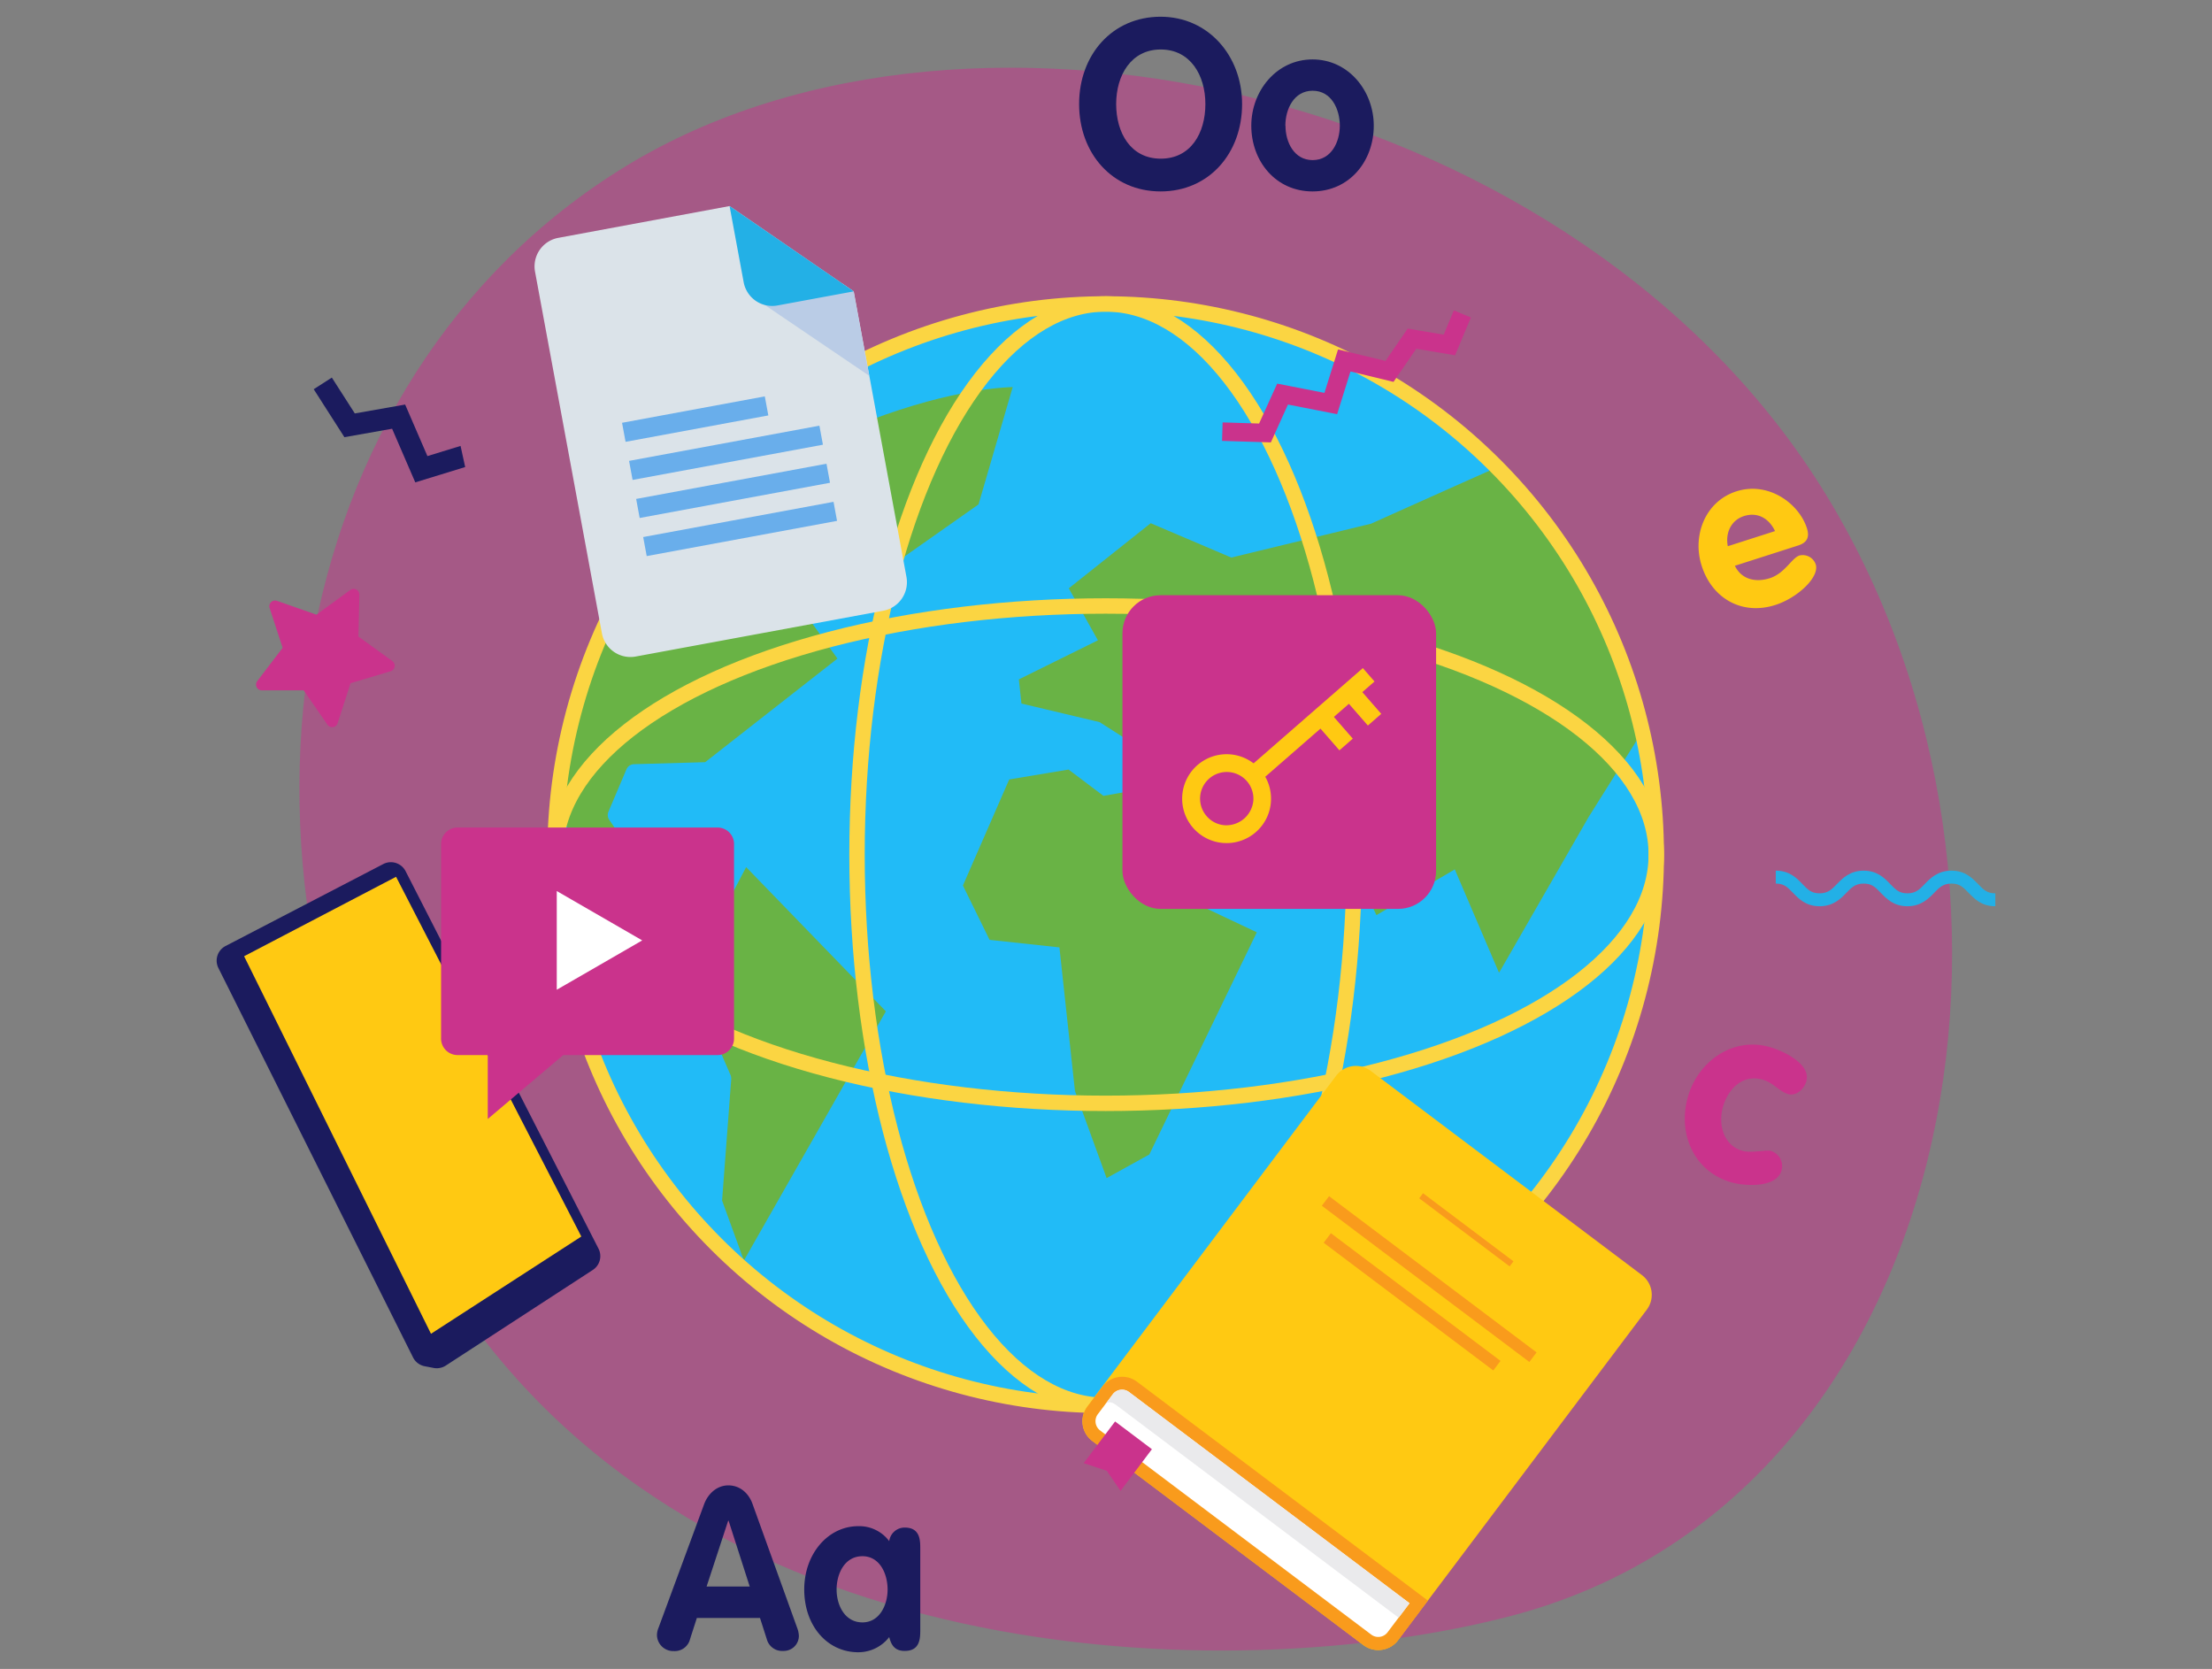 <?xml version="1.0" encoding="UTF-8"?> <svg xmlns="http://www.w3.org/2000/svg" id="Layer_1" data-name="Layer 1" viewBox="0 0 570 430"><rect x="0" y="0" width="570" height="430" fill="#808080" stroke="none"/><defs><style>.cls-1,.cls-6{fill:#ca338c;}.cls-1{opacity:0.5;}.cls-2{fill:#21bbf7;}.cls-3{fill:#69b345;}.cls-4{fill:none;stroke:#fbd542;stroke-miterlimit:10;stroke-width:3.97px;}.cls-5{fill:#1b1b5e;}.cls-7{fill:#ffc912;}.cls-8{fill:#23b0e6;}.cls-9{fill:#dbe3e9;}.cls-10{fill:#bacce6;}.cls-11{fill:#69aeeb;}.cls-12{fill:#f99b1c;}.cls-13{fill:#fff;}.cls-14{fill:#eaeaec;}</style></defs><path class="cls-1" d="M113.29,328.55c63,103.14,203.8,106.72,276.16,87.76,114.48-30,144.13-185.61,81.14-288.76S250.84-11.89,161.31,42.79,50.29,225.41,113.29,328.55Z"></path><path class="cls-2" d="M294.24,79.11C216.44,74,149,133.09,143.82,210.88s54,145.26,131.76,150.41,145.27-54,150.42-131.75S372,84.24,294.24,79.11Z"></path><path class="cls-3" d="M422.64,189.36l-13.25,21.1-23.11,40.17L374.88,224l-20.19,11.77-11.53-24.18-12,13.35-5.5-1.75L308.21,215l2.27,18.88,13.38,6.32-27.7,57.25-11,6.08L277,281.09l-4-37-18-1.94-6.87-14,11.93-27.33,15.29-2.55,9,6.78,22.51-4-23.51-15-20.14-4.79-.67-6.22,20.38-10.07-7.51-13.39,21.11-16.78,20.77,8.85,36-8.72s15-6.75,31.66-14.16A141.55,141.55,0,0,1,422.64,189.36Z"></path><path class="cls-3" d="M203.55,104.81l-8.94,13.32L179,142.69a2.2,2.2,0,0,0-.08,2.19l8.75,16.28a2.41,2.41,0,0,0,1.8,1.13,2.21,2.21,0,0,0,1.9-.92l9.11-13,15.32,21.31-34.09,26.69-18.35.52a2.2,2.2,0,0,0-1.94,1.33l-4.63,10.91a2.2,2.2,0,0,0,.19,2.08l11.19,16.31-19.08-10.33L143.94,210A141,141,0,0,1,203.55,104.81Z"></path><path class="cls-3" d="M188.26,277l-10.9-25.11,14.91-28.48,36,37.15-36.58,64.21-5.62-15.46L188.43,278A2.38,2.38,0,0,0,188.26,277Z"></path><path class="cls-3" d="M229.34,146,215.6,111.73c23.77-10.21,39.38-11.82,45.36-12l-8.81,30.23Z"></path><circle class="cls-4" cx="284.91" cy="220.2" r="141.89" transform="translate(-72.26 265.96) rotate(-45)"></circle><ellipse class="cls-4" cx="284.91" cy="220.2" rx="141.89" ry="64.07"></ellipse><ellipse class="cls-4" cx="284.91" cy="220.2" rx="64.07" ry="141.89"></ellipse><path class="cls-5" d="M278.07,26.81c0-12.72,8.57-22.5,21-22.5,12.3,0,21,10.09,21,22.5,0,12.66-8.5,22.51-21,22.51S278.07,39.47,278.07,26.81Zm32.54,0c0-7.4-3.85-14.06-11.5-14.06s-11.49,6.66-11.49,14.06,3.73,14.07,11.49,14.07S310.61,34.27,310.61,26.81Z"></path><path class="cls-5" d="M354,32.38c0,9.17-6.3,16.94-15.78,16.94s-15.78-7.77-15.78-16.94c0-8.93,6.49-17.07,15.78-17.07S354,23.45,354,32.38Zm-22.75,0c0,4.22,2.2,8.87,7,8.87s7-4.65,7-8.87-2.14-9-7-9S331.22,28.16,331.22,32.38Z"></path><rect class="cls-6" x="289.24" y="153.36" width="80.82" height="80.81" rx="9.8"></rect><path class="cls-7" d="M323.6,214.4a11.45,11.45,0,1,1,3.9-7.85A11.38,11.38,0,0,1,323.6,214.4Zm-12-13.81a6.86,6.86,0,0,0-.66,9.69,6.75,6.75,0,0,0,4.71,2.34,7,7,0,0,0,7.32-6.38,6.87,6.87,0,0,0-11.37-5.65Z"></path><rect class="cls-7" x="318.61" y="184.33" width="38.86" height="4.58" transform="translate(-39.4 268.08) rotate(-41.08)"></rect><rect class="cls-7" x="341.39" y="183.29" width="4.58" height="9.72" transform="translate(-39.02 272.16) rotate(-41.08)"></rect><rect class="cls-7" x="348.72" y="176.91" width="4.58" height="9.72" transform="translate(-33.02 275.4) rotate(-41.08)"></rect><path class="cls-5" d="M181.44,387.55c1-2.69,3.28-4.85,6.25-4.85s5.26,2,6.25,4.85l11.45,31.78a6.54,6.54,0,0,1,.47,2.16,3.89,3.89,0,0,1-4,3.86,4.09,4.09,0,0,1-4.26-3l-1.76-5.49H179.57l-1.75,5.43a4.06,4.06,0,0,1-4.21,3.1,4.2,4.2,0,0,1-4.32-4.09,4.92,4.92,0,0,1,.41-1.93Zm.64,21.21h11.11l-5.44-16.95h-.11Z"></path><path class="cls-5" d="M237.14,419.85c0,2.17,0,5.5-4,5.5-2.46,0-3.45-1.35-4-3.57a10.06,10.06,0,0,1-8,3.91c-7.88,0-13.9-6.71-13.9-16.18,0-9.23,6.19-16.3,13.9-16.3a9.62,9.62,0,0,1,8,3.86,4,4,0,0,1,4-3.5c4,0,4,3.33,4,5.49ZM222.24,418c4.38,0,6.48-4.43,6.48-8.47s-2-8.58-6.48-8.58c-4.62,0-6.66,4.55-6.66,8.58S217.68,418,222.24,418Z"></path><path class="cls-6" d="M84.39,186.73l-6.13-8.87-10.79,0a1.48,1.48,0,0,1-1.18-2.38l6.54-8.57-3.35-10.25a1.48,1.48,0,0,1,1.89-1.86l10.18,3.57L90.26,152a1.48,1.48,0,0,1,2.35,1.23L92.36,164l8.74,6.32a1.48,1.48,0,0,1-.44,2.62l-10.33,3.09L87,186.34A1.48,1.48,0,0,1,84.39,186.73Z"></path><polygon class="cls-6" points="374.95 91.54 364.95 89.86 359.09 98.39 348 95.71 344.56 106.71 331.89 104.23 327.48 113.98 314.9 113.59 315.05 108.83 324.45 109.12 329.11 98.84 341.29 101.22 344.79 90.03 357.02 92.99 362.74 84.66 372.02 86.22 374.63 79.97 379.03 81.8 374.95 91.54"></polygon><polygon class="cls-5" points="118.68 114.89 110.14 117.51 104.4 104.23 91.43 106.52 85.51 97.28 80.84 100.28 88.75 112.64 101.04 110.46 107.01 124.28 119.87 120.33 118.68 114.89"></polygon><path class="cls-8" d="M468.9,233.49c-3.53,0-5.37-1.9-6.85-3.43s-2.33-2.41-4.46-2.41v-3.33c3.54,0,5.38,1.9,6.85,3.43s2.34,2.41,4.46,2.41,3.11-1,4.47-2.41,3.32-3.43,6.85-3.43,5.37,1.9,6.85,3.43,2.34,2.41,4.46,2.41,3.11-1,4.46-2.41,3.32-3.43,6.86-3.43,5.37,1.9,6.85,3.43,2.34,2.41,4.47,2.41v3.33c-3.54,0-5.38-1.9-6.86-3.43s-2.34-2.41-4.46-2.41-3.11,1-4.47,2.41-3.32,3.43-6.85,3.43-5.37-1.9-6.85-3.43-2.34-2.41-4.46-2.41-3.11,1-4.46,2.41S472.44,233.49,468.9,233.49Z"></path><path class="cls-6" d="M460.81,281.89c-2.27-.63-3.79-2.94-6.69-3.75-5.15-1.43-8.88,2.49-10.17,7.14-1.23,4.47.18,9.87,5.09,11.23,2.26.63,6.18-.32,7.25,0a4.11,4.11,0,0,1,2.8,5c-1.28,4.66-9.52,4.07-12.79,3.16-9.75-2.7-14-12.48-11.4-21.92,2.54-9.18,11.52-15.7,21.08-13,3.59,1,10.71,4.39,9.49,8.79C465,280.4,463,282.48,460.81,281.89Z"></path><path class="cls-7" d="M447.05,145.77c1.74,3.59,5.43,4.34,9,3.2,3.92-1.26,5.64-5.21,7.65-5.85a3.54,3.54,0,0,1,4.18,2.28c1.06,3.29-4.7,8.64-10.38,10.46-8.58,2.76-16.32-1.65-19-10.08-2.49-7.74.87-16.59,8.92-19.18,8.27-2.66,16.15,3.12,18.19,9.48.73,2.28.09,3.71-2.25,4.46Zm10.35-8.94c-1.51-3.2-4.42-5-8-3.87-3.39,1.09-4.83,4.42-4.17,7.77Z"></path><path class="cls-9" d="M233.58,148.64a7.49,7.49,0,0,1-6,8.72l-63.76,11.79a7.48,7.48,0,0,1-8.72-6L137.87,70a7.48,7.48,0,0,1,6-8.72L188,53.09l32,22Z"></path><polygon class="cls-10" points="194.99 77.16 223.99 96.82 219.97 75.07 217.07 73.07 194.99 77.16"></polygon><path class="cls-8" d="M188,53.09l3.63,19.61a7.48,7.48,0,0,0,8.72,6L220,75.07Z"></path><rect class="cls-11" x="162.14" y="114.17" width="49.88" height="4.99" transform="translate(-18.1 35.97) rotate(-10.48)"></rect><rect class="cls-11" x="163.96" y="123.98" width="49.88" height="4.99" transform="translate(-19.85 36.46) rotate(-10.48)"></rect><rect class="cls-11" x="165.77" y="133.79" width="49.88" height="4.99" transform="translate(-21.6 36.96) rotate(-10.48)"></rect><rect class="cls-11" x="160.43" y="105.49" width="37.41" height="4.99" transform="translate(-16.65 34.38) rotate(-10.48)"></rect><path class="cls-7" d="M423.09,328.51l-69.87-52.6a6.37,6.37,0,0,0-8.92,1.26l-64.1,85.16a6.36,6.36,0,0,0,1.26,8.92l69.87,52.6a6.38,6.38,0,0,0,8.92-1.26l64.1-85.16A6.36,6.36,0,0,0,423.09,328.51Z"></path><path class="cls-12" d="M281.46,371.25l69.87,52.6a6.38,6.38,0,0,0,8.92-1.26l7.69-10.21L293,356a6.37,6.37,0,0,0-8.92,1.26l-3.85,5.12A6.36,6.36,0,0,0,281.46,371.25Z"></path><path class="cls-12" d="M311.18,373.88a3,3,0,0,0-4.2.6l-3.85,5.11a3,3,0,0,0,.59,4.2l54.13,40.74a6.39,6.39,0,0,0,2.4-1.94l5.65-7.51Z"></path><path class="cls-13" d="M283.49,368.55a3,3,0,0,1-.6-4.19l3.85-5.12a3,3,0,0,1,4.2-.59l72.27,54.4-5.66,7.51a3,3,0,0,1-4.19.59Z"></path><path class="cls-14" d="M290.94,358.65a3,3,0,0,0-4.2.59L284.69,362c1-1.31,2.14-.6,3.46.39l72.26,54.4,2.8-3.71Z"></path><polygon class="cls-6" points="288.75 384.12 285.2 378.95 279.25 376.97 287.34 366.23 292.09 369.8 296.83 373.38 288.75 384.12"></polygon><rect class="cls-12" x="377.03" y="302.25" width="1.64" height="29.17" transform="translate(-102.54 428.11) rotate(-53.02)"></rect><rect class="cls-12" x="366.74" y="296.08" width="3.09" height="66.93" transform="translate(-116.49 425.6) rotate(-53.03)"></rect><rect class="cls-12" x="362.33" y="308.04" width="3.09" height="54.71" transform="translate(-122.92 424.42) rotate(-53.03)"></rect><path class="cls-5" d="M104.52,224.46a4.27,4.27,0,0,0-5.76-1.84L58.13,243.73h0a4.25,4.25,0,0,0-1.85,5.68l50.15,100.31a4.24,4.24,0,0,0,3,2.28l2.33.45a4.29,4.29,0,0,0,3.12-.62l37.87-24.63a4.25,4.25,0,0,0,1.47-5.51Z"></path><polygon class="cls-7" points="62.9 246.37 102.06 225.9 149.8 318.58 111.06 343.64 62.9 246.37"></polygon><path class="cls-6" d="M113.66,267.43a4.25,4.25,0,0,0,4.1,4.4h7.93V288.3l19.45-16.47h39.91a4.26,4.26,0,0,0,4.1-4.4V217.6a4.25,4.25,0,0,0-4.1-4.39H117.76a4.25,4.25,0,0,0-4.1,4.39Z"></path><polygon class="cls-13" points="165.49 242.29 154.48 248.65 143.47 255 143.47 242.29 143.47 229.57 154.48 235.93 165.49 242.29"></polygon></svg> 